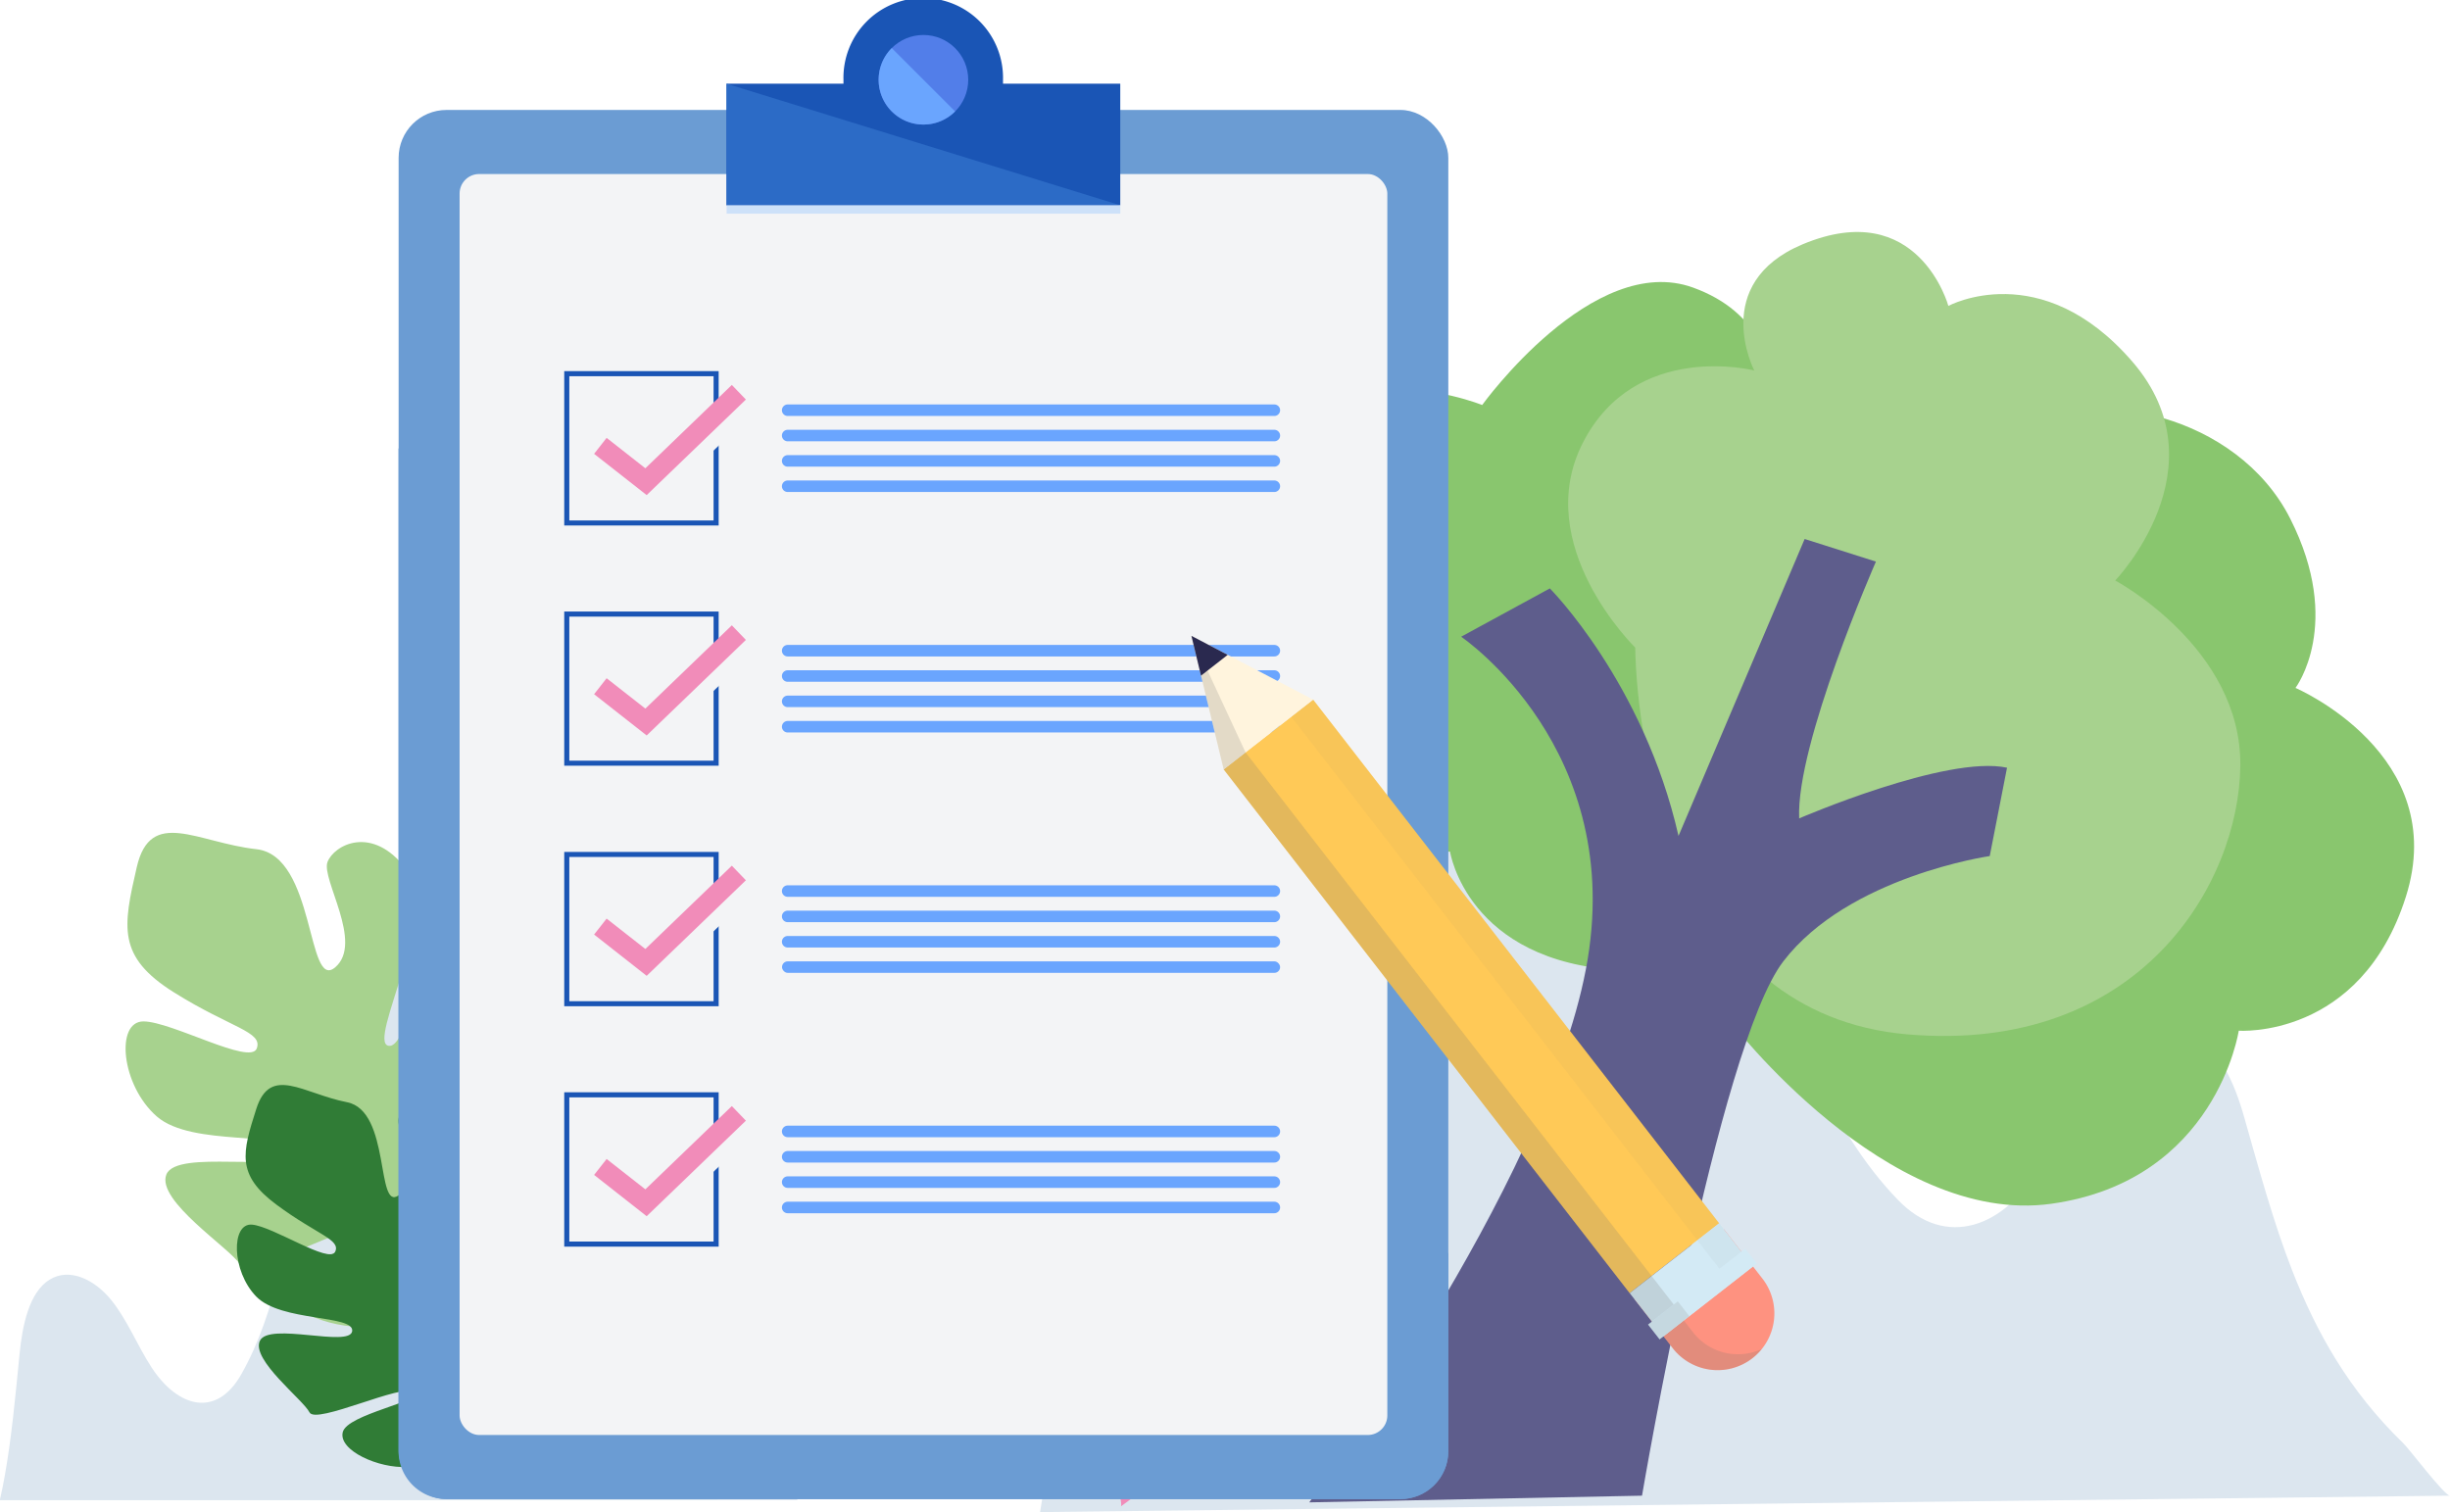 <svg xmlns="http://www.w3.org/2000/svg" viewBox="0 0 483.28 298.28"><defs><style>.cls-1{isolation:isolate;}.cls-2{fill:#dce6ef;}.cls-3{fill:#f18cb9;}.cls-4{fill:#307c36;}.cls-5{fill:#89c66e;}.cls-6{fill:#a7d28e;}.cls-7{fill:#5e5d8c;}.cls-8{fill:#6b9cd3;}.cls-9{fill:#f3f4f6;}.cls-10{fill:#1a55b5;}.cls-11{fill:#2c6bc6;}.cls-12{fill:#527ee9;}.cls-13{fill:#6aa5fe;}.cls-14{fill:#cde1f9;}.cls-14,.cls-16,.cls-21,.cls-22{mix-blend-mode:multiply;}.cls-15{fill:#fe9280;}.cls-16,.cls-21,.cls-22{fill:#777470;}.cls-16{opacity:0.2;}.cls-17{fill:#ffc957;}.cls-18{fill:#fff4dd;}.cls-19{fill:#2a294f;}.cls-20{fill:#d3eaf5;}.cls-21{opacity:0.05;}.cls-22{opacity:0.15;}</style></defs><g class="cls-1"><g id="OBJECTS"><path class="cls-2" d="M463.17,340.57c-3.67-9.42-6.4-19.42-9.4-30-2-7.11-5.26-15.08-12.31-17.32-6.85-2.18-14.24,2.34-18.45,8.17s-6.34,12.9-9.95,19.12c-6.54,11.28-18.11,16-27.68,6.09-13.67-14.17-19.82-33.48-28.49-50.76-6.29-12.54-11.56-27.23-19.48-38.79-12.09-17.63-28.67-32.66-50.71-32.66-14,2.11-26.29,14.49-34.62,30s-13.19,33.85-17.33,52.2c-7.54,33.37-13.06,67.52-18.57,101.62L494.3,385c-1.11,0-7.93-9.1-9.23-10.36C474.39,364.28,468,352.92,463.17,340.57Z" transform="translate(-11.02 -89.94)"/><path class="cls-3" d="M250.81,373.35s6.14-37.51,17.86-56.51.14-50-34.76-50.36-42.55,40.06-21.18,78.69,19.41,41.93,19.41,41.93Z" transform="translate(-11.02 -89.94)"/><path class="cls-4" d="M264.44,381.66s9.85-35.09,23.56-51.78-6.85-24.64-16.61-9-14.64,53.72-14.64,53.72Z" transform="translate(-11.02 -89.94)"/><path class="cls-4" d="M325.12,377.39c-7.08,8.55-17.07,3.52-17.07,3.52,1.84-1.59,29.71-23.31,44.18-44.69" transform="translate(-11.02 -89.94)"/><path class="cls-5" d="M356.92,188.93s14.71-32.58-11.91-42.25c-19.77-7.19-41.62,23.16-41.62,23.16s-36.59-15-54.27,19.1,13.67,69.7,47.93,69c0,0,3.32,21.8,33.68,23.4S356.92,188.93,356.92,188.93Z" transform="translate(-11.02 -89.94)"/><path class="cls-5" d="M352.16,291.22s31,40.75,63.52,36.19,36.95-34.14,36.95-34.14,24,1.73,32.95-26.38-21.76-41.24-21.76-41.24,9.53-12.54-1.05-33.42S423.23,166.39,414,174.35,348.65,276,352.16,291.22Z" transform="translate(-11.02 -89.94)"/><path class="cls-6" d="M395.35,150.29s18.25-9.9,36.3,11-3.39,43.17-3.39,43.17S453.18,217.7,452.94,241,433,297.9,387.32,294s-53.42-56.74-53.74-76.31c0,0-20.69-20.18-10.32-40.42s33.8-14.24,33.8-14.24-8.91-17.16,9.55-24.9C389.44,128.59,395.35,150.29,395.35,150.29Z" transform="translate(-11.02 -89.94)"/><path class="cls-7" d="M269.28,386.32s46.27-61.79,54.57-105.18-24.61-65.59-24.61-65.59l17.5-9.53s18.5,18.58,25.38,48.83L367,196.27l14.06,4.46s-15.81,36-15.14,50.66c0,0,29.07-12.57,41-10l-3.41,17.43s-27.88,4-40.73,20.79S334.92,385,334.92,385Z" transform="translate(-11.02 -89.94)"/><path class="cls-2" d="M168.32,385.88c-6.53-24.66-13.09-49.33-20.76-73.22-4.32-13.46-9.09-26.88-15.72-37.65s-15.41-18.72-24.23-18.67c-13.58,2.63-22.35,16-28.09,30.9-3.77,9.74-5.6,21.54-8.27,31.84-3.67,14.18-5.6,29.6-12.65,42-4.94,8.69-12.53,6.47-17.65-1.33-2.82-4.31-4.81-9.43-8-13.36s-8.14-6.49-12.16-4-5.36,9-5.91,14.65c-.83,8.39-1.55,16.32-2.9,23.93-.29,1.65-.62,3.29-1,4.92Z" transform="translate(-11.02 -89.94)"/><path class="cls-6" d="M105.13,336.3s15.22-14.41,18.32-27.16-10-14.93-12.45-13.08.44,14.44-6.48,19.82,1.09-13.86,5.55-24.7-4.37-21.5-10-19.46-8.26,25.41-12.45,24.52,10.24-26.06,3.5-34.88-14.23-4.71-15.5-1.36,7.17,15.95,1.52,20.77-3.84-22-15.53-23.3S40.72,249.19,38,261s-3.92,17.66,7.33,24.71,17.6,7.73,16.33,11.08-16.77-5.33-22.34-5.35-4.43,12.59,2.63,18.75,26.16,2.62,25.88,7-22-.7-24,4.47,12.59,14.53,14.52,17.7,23.88-9.73,26.88-7.55-17,7.13-17.8,12,10.25,8.77,17.61,7.73S105.13,336.3,105.13,336.3Z" transform="translate(-11.02 -89.94)"/><path class="cls-4" d="M107.22,369.07s12.26-9.85,15.35-19.2-6.56-11.77-8.51-10.54-.55,10.83-6,14.43,1.66-10.3,5.65-18.13-2-16.35-6.3-15.17S99.64,339,96.56,338s9.25-18.86,4.74-25.87-10.36-4.39-11.51-2,4.39,12.36-.13,15.62-1.53-16.68-10.19-18.37S64.36,300,61.58,308.68s-4,13,4,18.93,12.7,6.85,11.55,9.28-12.23-5-16.39-5.36-4.08,9.15.83,14.19,19.4,3.55,18.92,6.83-16.42-1.86-18.2,1.89,8.53,11.63,9.78,14.12,18.45-5.82,20.56-4-13.13,4.3-14,7.92,7.13,7.18,12.69,6.85S107.22,369.07,107.22,369.07Z" transform="translate(-11.02 -89.94)"/><rect class="cls-8" x="78.63" y="21.69" width="207.06" height="274.05" rx="9.45"/><path class="cls-8" d="M89.64,178.39V376.23a9.45,9.45,0,0,0,9.45,9.44H287.25a9.45,9.45,0,0,0,9.45-9.44V337.18Z" transform="translate(-11.02 -89.94)"/><rect class="cls-9" x="90.66" y="34.33" width="183" height="248.76" rx="3.86"/><path class="cls-10" d="M208.87,106.45c0-.26,0-.51,0-.77a15.74,15.74,0,1,0-31.47,0c0,.26,0,.51,0,.77H154.34v24H232v-24Z" transform="translate(-11.02 -89.94)"/><polygon class="cls-11" points="143.32 16.51 143.32 40.5 220.99 40.5 143.32 16.51"/><circle class="cls-12" cx="182.15" cy="15.74" r="8.84"/><path class="cls-13" d="M186.93,99.43a8.83,8.83,0,0,0,12.49,12.49Z" transform="translate(-11.02 -89.94)"/><rect class="cls-14" x="143.33" y="40.5" width="77.66" height="1.65"/><path class="cls-10" d="M152.78,193.61H122.32V163.16h30.46Zm-29.46-1h28.46V164.16H123.32Z" transform="translate(-11.02 -89.94)"/><polygon class="cls-9" points="129.56 99.67 119.19 91.53 121.66 88.38 129.29 94.38 146.36 77.94 149.13 80.82 129.56 99.67"/><polygon class="cls-3" points="127.56 97.67 117.19 89.53 119.66 86.38 127.3 92.38 144.36 75.94 147.13 78.82 127.56 97.67"/><path class="cls-13" d="M262.39,172h-96a1.14,1.14,0,0,1-1.13-1.13h0a1.14,1.14,0,0,1,1.13-1.14h96a1.14,1.14,0,0,1,1.14,1.14h0A1.14,1.14,0,0,1,262.39,172Z" transform="translate(-11.02 -89.94)"/><path class="cls-13" d="M262.39,177h-96a1.14,1.14,0,0,1-1.13-1.13h0a1.14,1.14,0,0,1,1.13-1.14h96a1.14,1.14,0,0,1,1.14,1.14h0A1.14,1.14,0,0,1,262.39,177Z" transform="translate(-11.02 -89.94)"/><path class="cls-13" d="M262.39,182h-96a1.14,1.14,0,0,1-1.13-1.13h0a1.14,1.14,0,0,1,1.13-1.14h96a1.14,1.14,0,0,1,1.14,1.14h0A1.14,1.14,0,0,1,262.39,182Z" transform="translate(-11.02 -89.94)"/><path class="cls-13" d="M262.39,187h-96a1.14,1.14,0,0,1-1.13-1.13h0a1.14,1.14,0,0,1,1.13-1.14h96a1.14,1.14,0,0,1,1.14,1.14h0A1.14,1.14,0,0,1,262.39,187Z" transform="translate(-11.02 -89.94)"/><path class="cls-10" d="M152.78,241H122.32V210.58h30.46Zm-29.46-1h28.46V211.58H123.32Z" transform="translate(-11.02 -89.94)"/><polygon class="cls-9" points="129.56 147.09 119.19 138.95 121.66 135.8 129.29 141.79 146.36 125.36 149.13 128.24 129.56 147.09"/><polygon class="cls-3" points="127.56 145.09 117.19 136.95 119.66 133.8 127.3 139.79 144.36 123.36 147.13 126.24 127.56 145.09"/><path class="cls-13" d="M262.39,219.44h-96a1.14,1.14,0,0,1-1.13-1.13h0a1.14,1.14,0,0,1,1.13-1.14h96a1.14,1.14,0,0,1,1.14,1.14h0A1.14,1.14,0,0,1,262.39,219.44Z" transform="translate(-11.02 -89.94)"/><path class="cls-13" d="M262.39,224.44h-96a1.14,1.14,0,0,1-1.13-1.13h0a1.14,1.14,0,0,1,1.13-1.14h96a1.14,1.14,0,0,1,1.14,1.14h0A1.14,1.14,0,0,1,262.39,224.44Z" transform="translate(-11.02 -89.94)"/><path class="cls-13" d="M262.39,229.44h-96a1.14,1.14,0,0,1-1.13-1.13h0a1.14,1.14,0,0,1,1.13-1.14h96a1.14,1.14,0,0,1,1.14,1.14h0A1.14,1.14,0,0,1,262.39,229.44Z" transform="translate(-11.02 -89.94)"/><path class="cls-13" d="M262.39,234.44h-96a1.14,1.14,0,0,1-1.13-1.13h0a1.14,1.14,0,0,1,1.13-1.14h96a1.14,1.14,0,0,1,1.14,1.14h0A1.14,1.14,0,0,1,262.39,234.44Z" transform="translate(-11.02 -89.94)"/><path class="cls-10" d="M152.78,288.45H122.32V258h30.46Zm-29.46-1h28.46V259H123.32Z" transform="translate(-11.02 -89.94)"/><polygon class="cls-9" points="129.56 194.51 119.19 186.36 121.66 183.22 129.29 189.21 146.36 172.78 149.13 175.66 129.56 194.51"/><polygon class="cls-3" points="127.56 192.51 117.19 184.36 119.66 181.22 127.3 187.21 144.36 170.78 147.13 173.66 127.56 192.51"/><path class="cls-13" d="M262.39,266.86h-96a1.14,1.14,0,0,1-1.13-1.14h0a1.14,1.14,0,0,1,1.13-1.13h96a1.14,1.14,0,0,1,1.14,1.13h0A1.14,1.14,0,0,1,262.39,266.86Z" transform="translate(-11.02 -89.94)"/><path class="cls-13" d="M262.39,271.86h-96a1.14,1.14,0,0,1-1.13-1.14h0a1.14,1.14,0,0,1,1.13-1.13h96a1.14,1.14,0,0,1,1.14,1.13h0A1.14,1.14,0,0,1,262.39,271.86Z" transform="translate(-11.02 -89.94)"/><path class="cls-13" d="M262.39,276.86h-96a1.14,1.14,0,0,1-1.13-1.14h0a1.14,1.14,0,0,1,1.13-1.13h96a1.14,1.14,0,0,1,1.14,1.13h0A1.14,1.14,0,0,1,262.39,276.86Z" transform="translate(-11.02 -89.94)"/><rect class="cls-13" x="154.26" y="189.65" width="98.25" height="2.27" rx="1.13"/><path class="cls-10" d="M152.78,335.87H122.32V305.42h30.46Zm-29.46-1h28.46V306.42H123.32Z" transform="translate(-11.02 -89.94)"/><polygon class="cls-9" points="129.56 241.93 119.19 233.78 121.66 230.64 129.29 236.63 146.36 220.2 149.13 223.08 129.56 241.93"/><polygon class="cls-3" points="127.56 239.93 117.19 231.78 119.66 228.64 127.3 234.63 144.36 218.2 147.13 221.08 127.56 239.93"/><path class="cls-13" d="M262.39,314.28h-96a1.14,1.14,0,0,1-1.13-1.14h0a1.14,1.14,0,0,1,1.13-1.13h96a1.14,1.14,0,0,1,1.14,1.13h0A1.14,1.14,0,0,1,262.39,314.28Z" transform="translate(-11.02 -89.94)"/><path class="cls-13" d="M262.39,319.28h-96a1.14,1.14,0,0,1-1.13-1.14h0a1.14,1.14,0,0,1,1.13-1.13h96a1.14,1.14,0,0,1,1.14,1.13h0A1.14,1.14,0,0,1,262.39,319.28Z" transform="translate(-11.02 -89.94)"/><path class="cls-13" d="M262.39,324.28h-96a1.14,1.14,0,0,1-1.13-1.14h0a1.14,1.14,0,0,1,1.13-1.13h96a1.14,1.14,0,0,1,1.14,1.13h0A1.14,1.14,0,0,1,262.39,324.28Z" transform="translate(-11.02 -89.94)"/><path class="cls-13" d="M262.39,329.28h-96a1.14,1.14,0,0,1-1.13-1.14h0a1.14,1.14,0,0,1,1.13-1.13h96a1.14,1.14,0,0,1,1.14,1.13h0A1.14,1.14,0,0,1,262.39,329.28Z" transform="translate(-11.02 -89.94)"/><path class="cls-15" d="M341,355.93l-7.57-9.71,17.65-13.77,7.58,9.71a11.2,11.2,0,0,1-1.94,15.71h0A11.21,11.21,0,0,1,341,355.93Z" transform="translate(-11.02 -89.94)"/><path class="cls-16" d="M345,352.79l-7.58-9.71-4,3.14,7.57,9.71a11.21,11.21,0,0,0,15.72,1.94,11.56,11.56,0,0,0,1.83-1.8A11.21,11.21,0,0,1,345,352.79Z" transform="translate(-11.02 -89.94)"/><polygon class="cls-17" points="321.46 255.09 241.38 151.79 259.03 138.02 339.11 241.32 321.46 255.09"/><polygon class="cls-18" points="235.02 125.44 241.38 151.79 259.03 138.02 235.02 125.44"/><polygon class="cls-16" points="235.02 125.44 241.38 151.79 245.69 148.42 235.02 125.44"/><polygon class="cls-19" points="242.17 129.19 235.02 125.44 236.91 133.29 242.17 129.19"/><rect class="cls-20" x="339.22" y="331.22" width="10.81" height="22.39" transform="translate(391.62 -229.87) rotate(52.04)"/><rect class="cls-20" x="344.97" y="333.07" width="3.7" height="24.31" transform="translate(394.67 -230.51) rotate(52.04)"/><polygon class="cls-16" points="325.83 260.71 241.38 151.79 245.69 148.42 330.15 257.34 325.83 260.71"/><polygon class="cls-21" points="339.17 250.3 254.71 141.39 259.03 138.02 343.49 246.94 339.17 250.3"/><rect class="cls-22" x="338.32" y="346.69" width="3.7" height="7.43" transform="translate(396.2 -223.27) rotate(52.04)"/></g></g></svg>